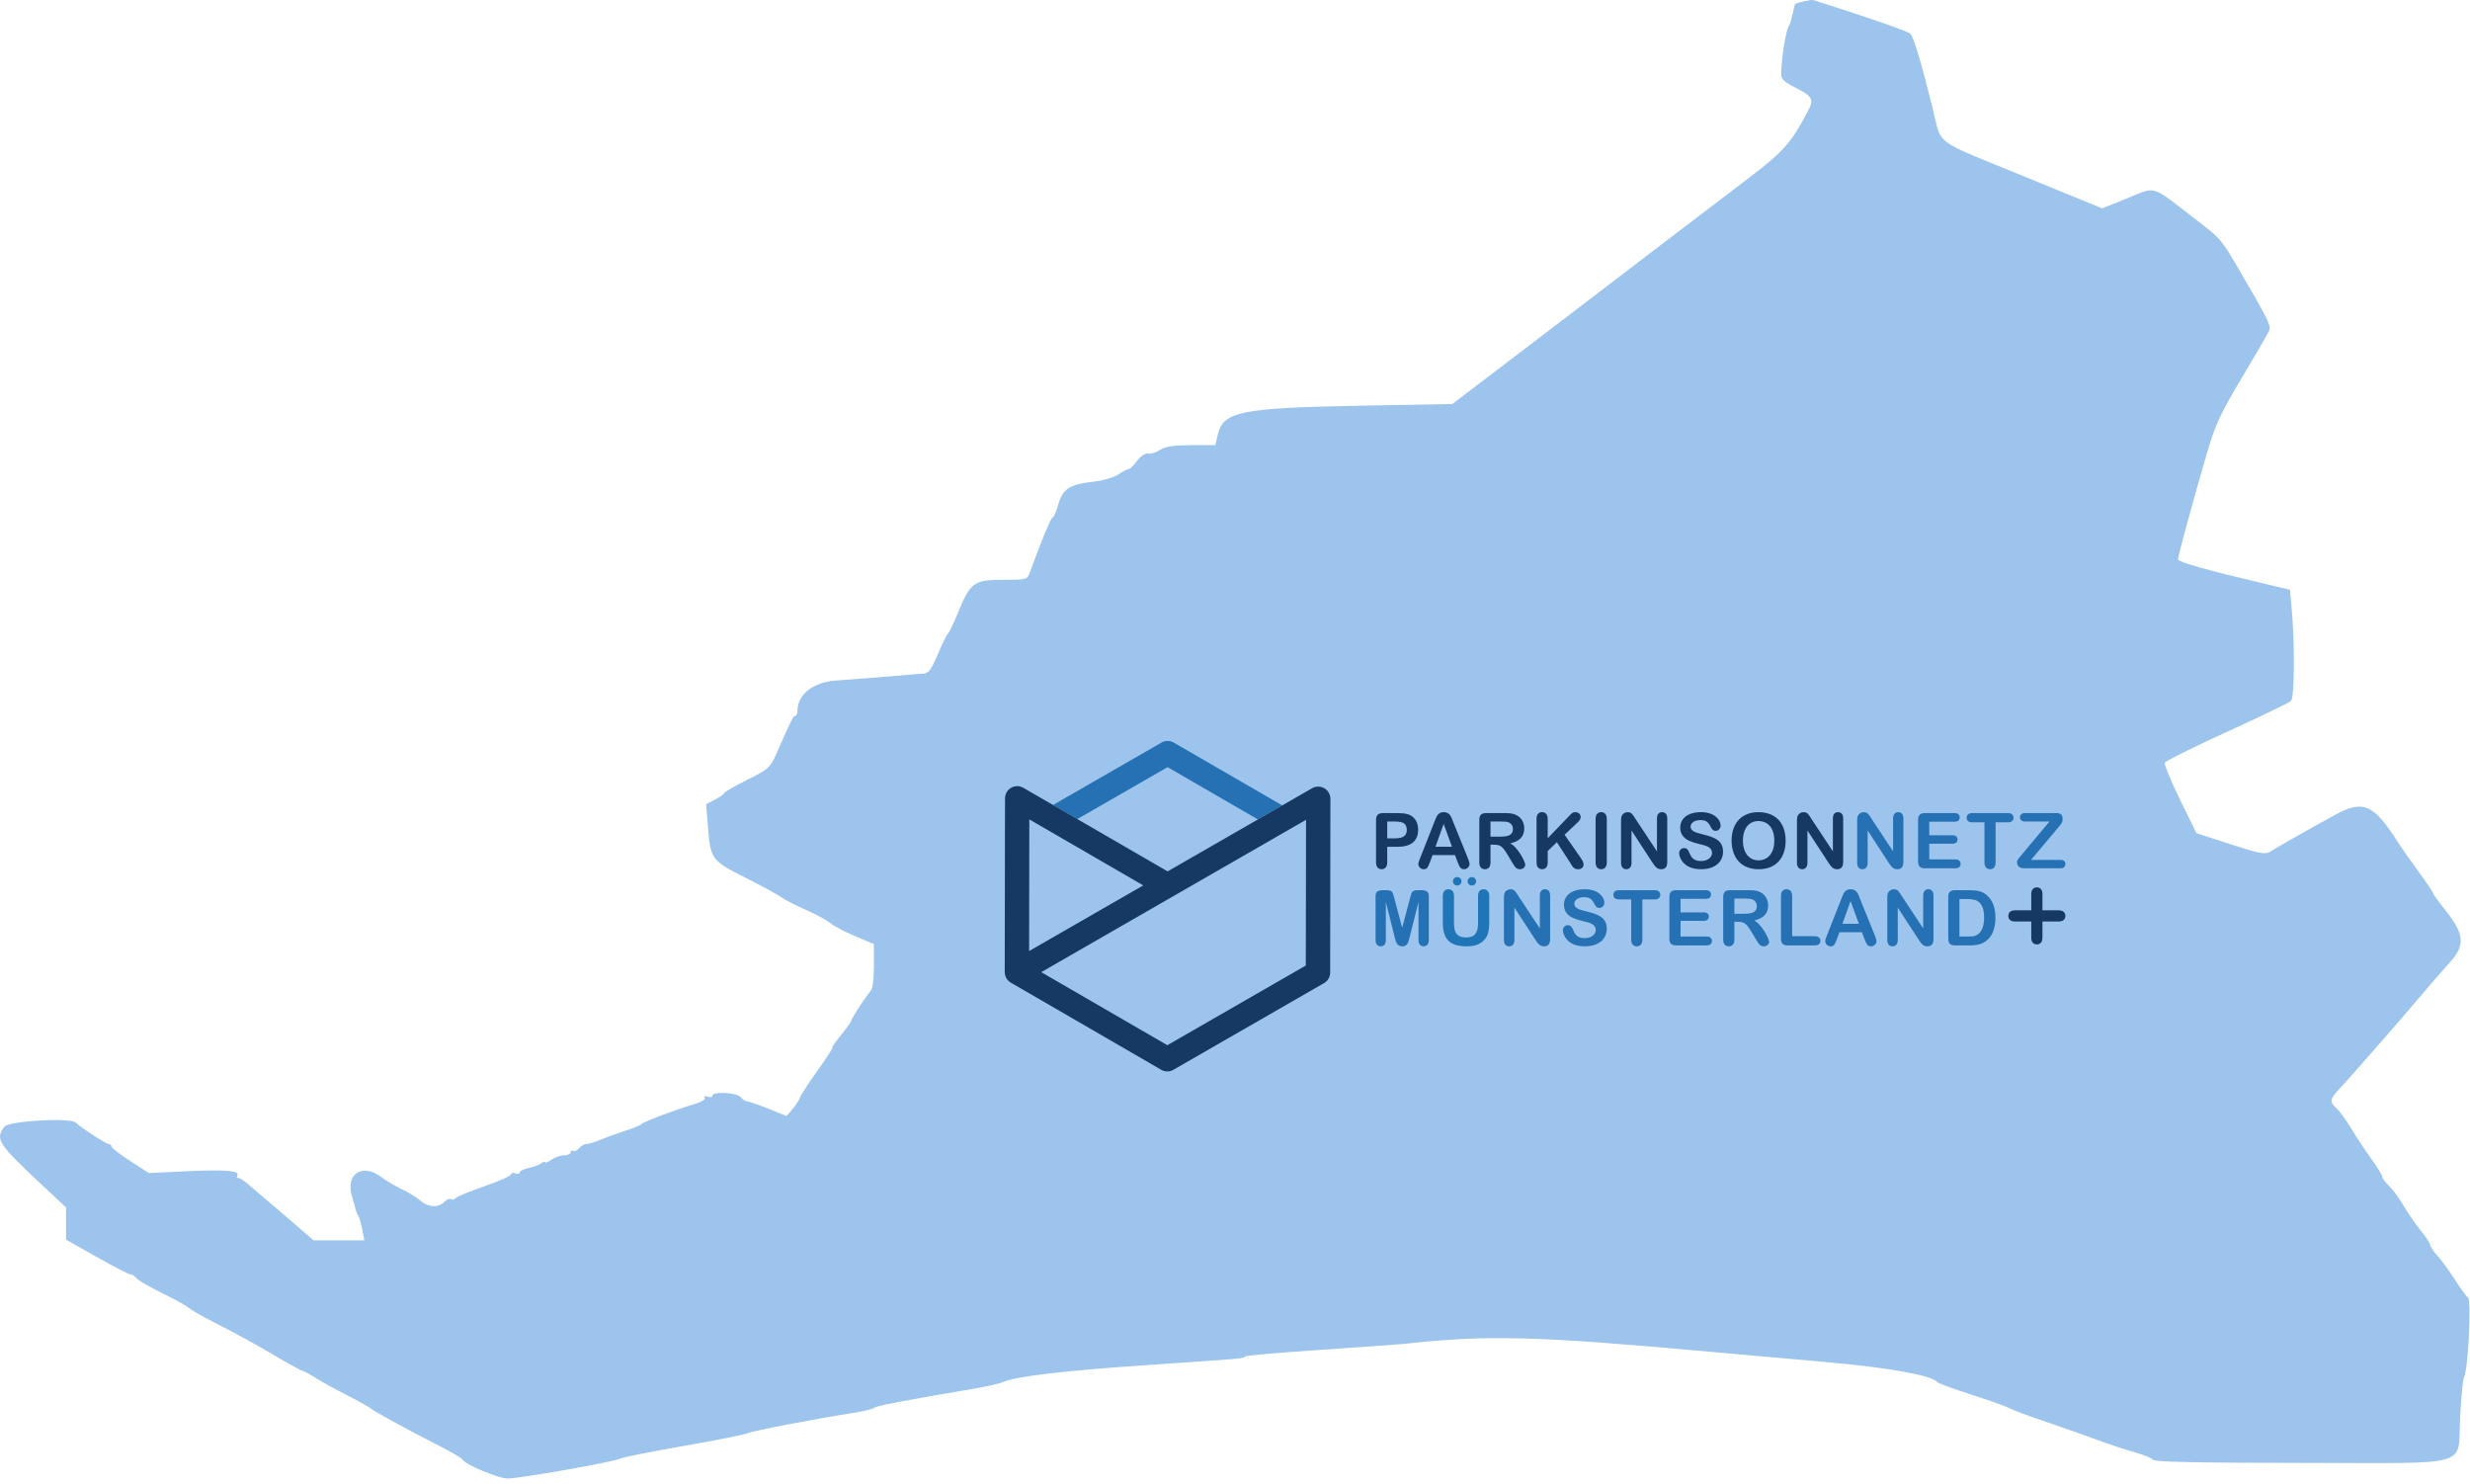 <?xml version="1.0" encoding="UTF-8" standalone="no"?>
<!DOCTYPE svg PUBLIC "-//W3C//DTD SVG 1.1//EN" "http://www.w3.org/Graphics/SVG/1.1/DTD/svg11.dtd">
<svg width="100%" height="100%" viewBox="0 0 323 194" version="1.1" xmlns="http://www.w3.org/2000/svg" xmlns:xlink="http://www.w3.org/1999/xlink" xml:space="preserve" xmlns:serif="http://www.serif.com/" style="fill-rule:evenodd;clip-rule:evenodd;stroke-linejoin:round;stroke-miterlimit:2;">
    <g transform="matrix(1,0,0,1,-7.54,-183.635)">
        <g transform="matrix(1,0,0,1,7.276,7)">
            <path id="path0" d="M234.342,179.806C233.725,180.275 233.179,185.006 233.179,186.35C233.179,186.939 233.637,187.387 234.863,187.999C237.258,189.196 237.507,189.594 236.754,191.028C234.465,195.392 233.557,196.413 228.64,200.148C223.104,204.353 209.81,214.493 205.686,217.656C204.19,218.803 200.09,221.93 196.575,224.603L190.184,229.464L178.039,229.691C162.535,229.981 160.238,230.446 159.524,233.438L159.187,234.847L156.053,234.847C153.773,234.847 152.667,235.013 151.993,235.455C151.483,235.789 150.769,236.012 150.405,235.949C150.017,235.883 149.415,236.282 148.945,236.917C148.506,237.512 147.995,237.998 147.81,237.998C147.625,237.998 147.03,238.309 146.489,238.688C145.937,239.076 144.467,239.493 143.138,239.639C140.128,239.971 139.222,240.576 138.643,242.646C138.388,243.556 138.065,244.3 137.925,244.3C137.709,244.3 136.423,247.394 134.957,251.437C134.593,252.441 134.54,252.456 131.409,252.456C127.618,252.456 127.171,252.784 125.53,256.781C124.958,258.174 124.37,259.397 124.224,259.499C124.078,259.601 123.485,260.811 122.906,262.187C122.096,264.113 121.674,264.697 121.075,264.722C120.647,264.739 119.713,264.809 118.999,264.877C117.284,265.041 112.303,265.436 109.647,265.62C106.598,265.831 104.547,267.43 104.543,269.601C104.542,269.958 104.416,270.252 104.263,270.254C103.992,270.259 103.707,270.829 101.847,275.079C100.998,277.021 100.797,277.205 98.019,278.587C96.407,279.389 95.031,280.18 94.962,280.345C94.892,280.511 94.334,280.905 93.721,281.222L92.606,281.799L92.848,284.829C93.182,289.004 93.316,289.184 97.777,291.428C99.917,292.505 102.023,293.653 102.456,293.979C102.889,294.305 104.328,295.043 105.653,295.618C106.979,296.194 108.397,296.96 108.804,297.321C109.212,297.682 110.67,298.453 112.044,299.035L114.542,300.093L114.546,302.939C114.549,304.716 114.376,305.97 114.086,306.276C113.485,306.911 111.585,309.834 111.585,310.124C111.585,310.247 110.981,311.085 110.243,311.986C109.504,312.887 108.997,313.624 109.114,313.624C109.232,313.624 108.399,314.917 107.264,316.497C106.128,318.077 105.069,319.703 104.909,320.111C104.75,320.519 104.281,321.239 103.868,321.71L103.116,322.568L100.741,321.617C99.435,321.095 98.191,320.667 97.977,320.667C97.763,320.667 97.381,320.417 97.127,320.111C96.613,319.492 93.42,319.322 93.42,319.914C93.42,320.112 93.142,320.167 92.803,320.037C92.429,319.893 92.278,319.949 92.42,320.179C92.553,320.394 91.98,320.751 91.091,321.006C88.811,321.661 84.368,323.342 84.152,323.631C84.05,323.767 83.049,324.177 81.928,324.541C80.806,324.905 79.341,325.434 78.671,325.716C78.002,325.997 77.23,326.228 76.956,326.228C76.682,326.228 76.252,326.476 76,326.78C75.748,327.084 75.394,327.241 75.213,327.129C75.032,327.017 74.884,327.102 74.884,327.318C74.884,327.534 74.504,327.711 74.04,327.711C73.575,327.711 72.825,327.971 72.372,328.288C71.918,328.605 71.548,328.752 71.548,328.613C71.548,328.475 71.339,328.529 71.084,328.735C70.829,328.94 70.079,329.224 69.416,329.366C68.753,329.507 68.211,329.772 68.211,329.953C68.211,330.134 67.961,330.187 67.655,330.069C67.349,329.952 67.099,330.013 67.099,330.206C67.099,330.398 65.512,331.103 63.573,331.771C61.633,332.44 59.953,333.137 59.84,333.321C59.727,333.504 59.477,333.558 59.286,333.439C59.094,333.321 58.677,333.485 58.358,333.804C57.554,334.608 56.257,334.528 55.2,333.61C54.71,333.185 53.642,332.529 52.827,332.152C52.011,331.776 50.769,331.04 50.067,330.516C47.648,328.713 45.448,330.157 46.276,333.003C46.526,333.865 46.773,334.736 46.824,334.94C46.875,335.144 47.021,335.479 47.15,335.684C47.279,335.889 47.501,336.682 47.644,337.445L47.905,338.832L41.265,338.832L39.238,337.071C38.124,336.103 36.388,334.616 35.381,333.767C34.374,332.918 33.149,331.876 32.659,331.45C32.169,331.025 31.617,330.677 31.432,330.677C31.247,330.677 31.188,330.528 31.301,330.345C31.685,329.724 29.69,329.557 24.705,329.795L19.725,330.033L17.277,328.449C15.93,327.579 14.829,326.723 14.829,326.547C14.829,326.372 14.667,326.228 14.469,326.228C14.116,326.228 11.005,324.205 10.149,323.42C9.425,322.754 1.414,323.22 0.851,323.96C-0.402,325.606 -0.035,326.173 5.839,331.664L8.897,334.523L8.897,338.737L12.92,341.009C15.132,342.258 17.114,343.281 17.323,343.281C17.532,343.281 17.897,343.514 18.134,343.8C18.371,344.086 19.851,344.945 21.424,345.711C22.996,346.476 24.555,347.335 24.888,347.62C25.222,347.905 26.64,348.725 28.039,349.443C31.625,351.28 33.505,352.313 36.742,354.221C38.294,355.136 39.674,355.885 39.808,355.885C39.942,355.885 40.699,356.294 41.491,356.794C42.282,357.293 44.156,358.327 45.654,359.09C47.152,359.854 48.545,360.63 48.749,360.815C49.161,361.19 53.573,363.598 57.831,365.772C59.361,366.553 60.67,367.327 60.742,367.491C61.013,368.112 65.428,369.972 66.63,369.972C68.251,369.972 80.402,367.832 81.372,367.376C81.779,367.184 85.533,366.434 89.713,365.709C93.892,364.984 97.646,364.237 98.054,364.049C98.74,363.732 106.331,362.272 111.956,361.376C113.281,361.165 114.449,360.876 114.551,360.735C114.718,360.503 118.703,359.738 127.525,358.244C129.259,357.951 131.01,357.556 131.418,357.368C133.024,356.625 139.344,355.879 150.324,355.137C163.206,354.265 162.86,354.296 163.114,354.004C163.216,353.887 167.637,353.503 172.938,353.151C178.239,352.799 183.16,352.447 183.874,352.369C194.957,351.158 201.02,351.323 224.838,353.487C227.896,353.765 234.319,354.335 239.11,354.754C247.154,355.458 253.011,356.509 253.568,357.348C253.67,357.502 255.672,358.241 258.017,358.992C260.361,359.742 262.612,360.544 263.017,360.774C263.422,361.004 265.591,361.812 267.836,362.571C270.081,363.33 273.086,364.389 274.513,364.924C275.941,365.46 278.109,366.177 279.333,366.518C280.556,366.859 281.676,367.317 281.822,367.536C282.005,367.81 288.054,367.933 301.361,367.933C324.11,367.933 321.59,368.681 321.976,361.82C322.12,359.269 322.338,357.016 322.462,356.812C323.017,355.891 323.487,346.617 322.994,346.301C322.788,346.169 322.015,345.112 321.275,343.952C320.536,342.791 319.513,341.391 319.002,340.839C318.491,340.287 318.072,339.669 318.072,339.465C318.072,339.261 317.516,338.41 316.836,337.573C316.157,336.736 315.143,335.265 314.584,334.302C314.024,333.34 313.165,332.173 312.675,331.707C312.184,331.242 311.78,330.695 311.776,330.491C311.772,330.287 311.105,329.203 310.293,328.082C309.481,326.96 308.31,325.19 307.692,324.148C307.074,323.107 306.237,321.955 305.833,321.589C304.859,320.707 304.9,320.401 306.174,319.039C306.767,318.405 308.123,316.886 309.189,315.663C310.254,314.439 311.729,312.759 312.467,311.928C313.205,311.097 314.977,309.034 316.404,307.345C317.831,305.655 319.704,303.499 320.566,302.554C322.752,300.155 322.59,298.787 319.694,295.211C319.006,294.361 318.443,293.567 318.443,293.447C318.443,293.326 317.561,292.019 316.484,290.543C315.406,289.067 314.226,287.388 313.862,286.811C310.693,281.802 309.304,281.187 305.653,283.176C302.43,284.932 298.112,287.378 297.127,288.006C296.494,288.409 295.733,288.266 291.937,287.033L287.488,285.587L285.34,281.195C284.159,278.779 283.265,276.613 283.354,276.381C283.443,276.148 287.102,274.326 291.484,272.331C295.866,270.336 299.638,268.518 299.865,268.291C300.31,267.845 300.362,260.912 299.954,256.348L299.722,253.753L296.2,252.922C288.784,251.172 285.079,250.122 285.079,249.772C285.079,249.338 287.154,241.73 288.897,235.774C289.95,232.177 290.666,230.642 293.478,225.95C295.311,222.892 296.909,220.124 297.028,219.799C297.247,219.202 296.757,218.219 293.292,212.293C290.646,207.766 290.82,207.968 287.108,205.106C281.489,200.771 282.283,201.005 278.461,202.553L275.168,203.886L264.911,199.687C252.89,194.766 254.224,195.75 253.024,190.918C251.502,184.787 250.521,181.499 250.082,181.048C249.766,180.723 244.212,178.798 237.385,176.645C237.15,176.571 235.308,176.942 234.991,177.183" style="fill:rgb(156,196,236);"/>
        </g>
        <g transform="matrix(0.058,0,0,0.058,208.297,302.158)">
            <g transform="matrix(1,0,0,1,-1196,-373)">
                <clipPath id="_clip1">
                    <rect x="0" y="0" width="2392" height="746"/>
                </clipPath>
                <g clip-path="url(#_clip1)">
                    <g transform="matrix(1,0,0,1,-157.596,-102.206)">
                        <g transform="matrix(4.167,0,0,4.167,0,0)">
                            <path d="M77.093,66.812L125.931,38.714L174.799,66.999L187.977,59.417L129.242,25.416C127.207,24.238 124.698,24.233 122.658,25.406L63.937,59.19L63.956,59.201L77.093,66.812Z" style="fill:rgb(37,113,179);fill-rule:nonzero;"/>
                        </g>
                        <g transform="matrix(4.167,0,0,4.167,0,0)">
                            <path d="M200.726,146.049L125.796,189.159L57.573,149.634L200.846,67.204L200.726,146.049ZM51.115,66.977L112.76,102.692L51.007,138.221L51.115,66.977ZM213.993,55.453C213.981,55.215 213.962,54.98 213.923,54.743C213.888,54.531 213.838,54.327 213.783,54.122C213.729,53.918 213.672,53.718 213.597,53.518C213.513,53.292 213.411,53.078 213.304,52.864C213.248,52.754 213.216,52.637 213.153,52.528C213.116,52.464 213.065,52.414 213.027,52.352C212.902,52.151 212.761,51.965 212.615,51.779C212.489,51.617 212.366,51.455 212.228,51.308C212.083,51.154 211.925,51.019 211.766,50.879C211.603,50.736 211.442,50.592 211.267,50.466C211.1,50.346 210.92,50.247 210.741,50.142C210.555,50.035 210.372,49.925 210.178,49.836C209.988,49.749 209.79,49.684 209.591,49.616C209.385,49.545 209.182,49.472 208.97,49.422C208.779,49.377 208.584,49.352 208.387,49.323C208.147,49.288 207.91,49.258 207.666,49.249C207.595,49.247 207.529,49.228 207.457,49.228L207.447,49.228C207.325,49.228 207.211,49.257 207.091,49.264C206.849,49.277 206.611,49.296 206.37,49.336C206.161,49.371 205.961,49.42 205.759,49.474C205.553,49.528 205.35,49.587 205.147,49.663C204.923,49.747 204.711,49.847 204.5,49.954C204.389,50.01 204.272,50.042 204.163,50.105L187.977,59.417L174.799,66.999L125.938,95.111L77.093,66.812L63.956,59.201L63.937,59.19L47.849,49.869C47.741,49.807 47.626,49.774 47.516,49.719C47.303,49.61 47.088,49.508 46.861,49.422C46.659,49.345 46.455,49.286 46.248,49.231C46.049,49.177 45.851,49.128 45.644,49.093C45.398,49.051 45.154,49.031 44.908,49.017C44.79,49.011 44.678,48.982 44.559,48.982L44.549,48.982C44.48,48.982 44.417,49 44.349,49.002C44.099,49.01 43.855,49.04 43.609,49.076C43.419,49.104 43.231,49.127 43.047,49.17C42.827,49.222 42.615,49.296 42.4,49.37C42.211,49.436 42.02,49.497 41.839,49.579C41.636,49.671 41.446,49.785 41.252,49.897C41.081,49.997 40.908,50.092 40.746,50.207C40.567,50.334 40.402,50.482 40.235,50.628C40.079,50.764 39.923,50.897 39.781,51.047C39.642,51.194 39.518,51.356 39.391,51.518C39.245,51.705 39.103,51.891 38.977,52.093C38.939,52.154 38.889,52.203 38.852,52.265C38.79,52.373 38.758,52.488 38.702,52.598C38.593,52.813 38.49,53.028 38.404,53.256C38.329,53.455 38.272,53.654 38.217,53.857C38.162,54.062 38.111,54.266 38.075,54.479C38.036,54.715 38.016,54.95 38.003,55.187C37.996,55.311 37.965,55.429 37.965,55.555L37.823,149.604C37.822,149.834 37.844,150.062 37.867,150.288C37.873,150.342 37.871,150.396 37.878,150.45C37.926,150.824 38.014,151.188 38.124,151.544C38.153,151.638 38.186,151.731 38.219,151.825C38.351,152.193 38.503,152.553 38.697,152.891C38.698,152.893 38.699,152.895 38.7,152.897C38.72,152.932 38.745,152.961 38.765,152.995C38.894,153.209 39.03,153.419 39.182,153.618C39.295,153.765 39.42,153.896 39.542,154.031C39.612,154.108 39.676,154.191 39.75,154.265C39.899,154.415 40.061,154.549 40.222,154.683C40.282,154.732 40.336,154.787 40.398,154.834C40.577,154.971 40.766,155.092 40.957,155.21C41.008,155.241 41.054,155.28 41.106,155.31L41.138,155.328C41.15,155.335 41.162,155.342 41.174,155.349L122.485,202.457C123.505,203.049 124.645,203.345 125.785,203.345C126.918,203.345 128.05,203.053 129.067,202.468L210.588,155.566C212.626,154.393 213.884,152.222 213.888,149.87L214.03,55.821C214.03,55.695 214,55.577 213.993,55.453Z" style="fill:rgb(22,57,99);fill-rule:nonzero;"/>
                        </g>
                        <g transform="matrix(4.167,0,0,4.167,0,0)">
                            <path d="M248.848,68.117L244.773,68.117L244.773,77.243L248.848,77.243C250.273,77.243 251.465,77.094 252.421,76.794C253.38,76.496 254.11,76.007 254.611,75.328C255.114,74.649 255.365,73.76 255.365,72.66C255.365,71.343 254.979,70.27 254.204,69.441C253.336,68.559 251.549,68.117 248.848,68.117ZM250.313,81.806L244.773,81.806L244.773,90.259C244.773,91.468 244.489,92.384 243.919,93.008C243.347,93.633 242.629,93.946 241.758,93.946C240.848,93.946 240.115,93.637 239.56,93.019C239.003,92.401 238.723,91.495 238.723,90.3L238.723,67.282C238.723,65.952 239.03,65.001 239.641,64.431C240.251,63.86 241.222,63.575 242.554,63.575L250.313,63.575C252.609,63.575 254.373,63.751 255.609,64.104C256.832,64.444 257.889,65.008 258.778,65.795C259.667,66.583 260.342,67.546 260.805,68.687C261.265,69.828 261.496,71.112 261.496,72.538C261.496,75.579 260.558,77.884 258.686,79.453C256.812,81.022 254.021,81.806 250.313,81.806Z" style="fill:rgb(22,57,99);fill-rule:nonzero;"/>
                        </g>
                        <g transform="matrix(4.167,0,0,4.167,0,0)">
                            <path d="M270.886,81.765L279.808,81.765L275.305,69.441L270.886,81.765ZM282.862,90.056L281.437,86.307L269.297,86.307L267.872,90.137C267.314,91.631 266.84,92.639 266.446,93.162C266.051,93.684 265.406,93.946 264.511,93.946C263.751,93.946 263.078,93.667 262.494,93.111C261.909,92.553 261.617,91.922 261.617,91.216C261.617,90.809 261.686,90.387 261.821,89.953C261.957,89.519 262.181,88.915 262.494,88.14L270.132,68.749C270.349,68.193 270.61,67.523 270.917,66.743C271.222,65.962 271.548,65.313 271.894,64.797C272.241,64.281 272.696,63.864 273.26,63.545C273.823,63.225 274.518,63.065 275.347,63.065C276.188,63.065 276.892,63.225 277.456,63.545C278.019,63.864 278.474,64.274 278.821,64.776C279.165,65.279 279.458,65.819 279.695,66.396C279.933,66.973 280.236,67.744 280.602,68.708L288.405,87.977C289.014,89.444 289.321,90.511 289.321,91.176C289.321,91.868 289.031,92.503 288.455,93.079C287.877,93.657 287.181,93.946 286.367,93.946C285.891,93.946 285.484,93.86 285.144,93.691C284.806,93.521 284.52,93.29 284.29,92.998C284.059,92.707 283.81,92.258 283.545,91.654C283.282,91.05 283.054,90.517 282.862,90.056Z" style="fill:rgb(22,57,99);fill-rule:nonzero;"/>
                        </g>
                        <g transform="matrix(4.167,0,0,4.167,0,0)">
                            <path d="M306.228,68.117L300.646,68.117L300.646,76.326L306.066,76.326C307.519,76.326 308.74,76.2 309.731,75.949C310.723,75.698 311.481,75.27 312.003,74.666C312.527,74.062 312.788,73.23 312.788,72.17C312.788,71.343 312.577,70.612 312.155,69.981C311.735,69.35 311.151,68.878 310.404,68.565C309.698,68.267 308.306,68.117 306.228,68.117ZM302.765,80.665L300.646,80.665L300.646,90.259C300.646,91.522 300.369,92.452 299.811,93.049C299.256,93.647 298.53,93.946 297.632,93.946C296.667,93.946 295.922,93.633 295.392,93.008C294.862,92.384 294.597,91.468 294.597,90.259L294.597,67.282C294.597,65.979 294.889,65.035 295.473,64.451C296.058,63.867 297.001,63.575 298.304,63.575L308.143,63.575C309.502,63.575 310.662,63.633 311.627,63.748C312.591,63.864 313.46,64.098 314.232,64.451C315.172,64.845 315.998,65.408 316.716,66.141C317.439,66.874 317.986,67.727 318.357,68.698C318.733,69.668 318.917,70.698 318.917,71.784C318.917,74.011 318.29,75.79 317.034,77.12C315.777,78.452 313.873,79.395 311.32,79.952C312.393,80.522 313.418,81.364 314.395,82.478C315.372,83.591 316.245,84.776 317.013,86.032C317.781,87.288 318.378,88.422 318.804,89.433C319.234,90.446 319.447,91.142 319.447,91.522C319.447,91.916 319.322,92.306 319.071,92.693C318.821,93.079 318.478,93.385 318.044,93.61C317.606,93.834 317.105,93.946 316.537,93.946C315.856,93.946 315.284,93.786 314.825,93.467C314.362,93.148 313.965,92.743 313.631,92.255C313.299,91.766 312.848,91.046 312.278,90.096L309.855,86.063C308.984,84.583 308.207,83.456 307.523,82.681C306.836,81.908 306.141,81.378 305.433,81.093C304.727,80.808 303.838,80.665 302.765,80.665Z" style="fill:rgb(22,57,99);fill-rule:nonzero;"/>
                        </g>
                        <g transform="matrix(4.167,0,0,4.167,0,0)">
                            <path d="M331.609,66.732L331.609,77.202L343.483,64.817C344.055,64.22 344.539,63.778 344.94,63.493C345.341,63.208 345.873,63.065 346.539,63.065C347.408,63.065 348.111,63.32 348.648,63.829C349.184,64.339 349.451,64.96 349.451,65.694C349.451,66.576 348.996,67.452 348.088,68.321L340.734,75.287L349.207,87.427C349.804,88.27 350.253,89.006 350.552,89.637C350.85,90.268 351,90.883 351,91.481C351,92.146 350.739,92.723 350.215,93.212C349.694,93.701 348.984,93.946 348.088,93.946C347.245,93.946 346.56,93.765 346.03,93.406C345.5,93.046 345.053,92.568 344.686,91.97C344.318,91.373 343.992,90.829 343.709,90.341L336.559,79.341L331.609,84.087L331.609,90.259C331.609,91.509 331.323,92.435 330.753,93.039C330.183,93.643 329.448,93.946 328.553,93.946C328.037,93.946 327.54,93.81 327.066,93.539C326.591,93.266 326.223,92.9 325.966,92.439C325.776,92.059 325.662,91.617 325.62,91.114C325.578,90.612 325.559,89.885 325.559,88.935L325.559,66.732C325.559,65.51 325.826,64.594 326.363,63.982C326.9,63.371 327.63,63.065 328.553,63.065C329.463,63.065 330.2,63.368 330.764,63.972C331.327,64.577 331.609,65.496 331.609,66.732Z" style="fill:rgb(22,57,99);fill-rule:nonzero;"/>
                        </g>
                        <g transform="matrix(4.167,0,0,4.167,0,0)">
                            <path d="M357.518,90.259L357.518,66.732C357.518,65.51 357.798,64.594 358.353,63.982C358.91,63.371 359.63,63.065 360.513,63.065C361.422,63.065 362.158,63.368 362.722,63.972C363.286,64.577 363.568,65.496 363.568,66.732L363.568,90.259C363.568,91.495 363.286,92.418 362.722,93.029C362.158,93.64 361.422,93.946 360.513,93.946C359.643,93.946 358.927,93.637 358.363,93.019C357.8,92.401 357.518,91.481 357.518,90.259Z" style="fill:rgb(22,57,99);fill-rule:nonzero;"/>
                        </g>
                        <g transform="matrix(4.167,0,0,4.167,0,0)">
                            <path d="M379.089,66.692L390.721,84.291L390.721,66.529C390.721,65.374 390.967,64.509 391.464,63.932C391.958,63.355 392.629,63.065 393.47,63.065C394.338,63.065 395.025,63.355 395.528,63.932C396.029,64.509 396.282,65.374 396.282,66.529L396.282,90.014C396.282,92.636 395.194,93.946 393.021,93.946C392.478,93.946 391.99,93.867 391.556,93.711C391.121,93.555 390.714,93.308 390.332,92.968C389.952,92.628 389.599,92.232 389.274,91.777C388.948,91.322 388.622,90.856 388.297,90.381L376.951,72.986L376.951,90.482C376.951,91.623 376.686,92.487 376.156,93.07C375.627,93.653 374.947,93.946 374.12,93.946C373.264,93.946 372.577,93.65 372.062,93.06C371.546,92.469 371.287,91.61 371.287,90.482L371.287,67.445C371.287,66.467 371.396,65.7 371.613,65.144C371.872,64.532 372.3,64.033 372.897,63.646C373.494,63.26 374.139,63.065 374.832,63.065C375.375,63.065 375.84,63.154 376.227,63.331C376.615,63.507 376.953,63.745 377.245,64.043C377.538,64.342 377.836,64.729 378.143,65.204C378.448,65.68 378.763,66.176 379.089,66.692Z" style="fill:rgb(22,57,99);fill-rule:nonzero;"/>
                        </g>
                        <g transform="matrix(4.167,0,0,4.167,0,0)">
                            <path d="M426.47,84.473C426.47,86.28 426.005,87.903 425.076,89.342C424.145,90.782 422.783,91.908 420.99,92.723C419.199,93.539 417.072,93.946 414.615,93.946C411.669,93.946 409.237,93.389 407.323,92.276C405.964,91.474 404.862,90.405 404.012,89.067C403.164,87.73 402.741,86.429 402.741,85.166C402.741,84.433 402.995,83.805 403.503,83.282C404.012,82.76 404.661,82.498 405.448,82.498C406.087,82.498 406.628,82.702 407.068,83.109C407.509,83.516 407.887,84.121 408.2,84.922C408.58,85.873 408.989,86.667 409.431,87.305C409.872,87.944 410.494,88.47 411.296,88.883C412.095,89.298 413.149,89.505 414.452,89.505C416.245,89.505 417.7,89.088 418.821,88.252C419.942,87.417 420.502,86.375 420.502,85.126C420.502,84.134 420.199,83.33 419.596,82.712C418.99,82.094 418.21,81.622 417.253,81.296C416.295,80.97 415.016,80.624 413.412,80.258C411.268,79.756 409.471,79.168 408.026,78.496C406.58,77.823 405.432,76.907 404.584,75.745C403.734,74.585 403.311,73.142 403.311,71.417C403.311,69.774 403.757,68.315 404.655,67.038C405.551,65.762 406.847,64.78 408.544,64.095C410.243,63.409 412.239,63.065 414.533,63.065C416.366,63.065 417.953,63.293 419.291,63.748C420.627,64.203 421.738,64.808 422.621,65.561C423.504,66.315 424.149,67.106 424.556,67.934C424.963,68.762 425.167,69.57 425.167,70.358C425.167,71.078 424.913,71.726 424.403,72.303C423.894,72.88 423.259,73.169 422.497,73.169C421.806,73.169 421.278,72.996 420.919,72.649C420.56,72.303 420.17,71.736 419.748,70.948C419.205,69.822 418.554,68.942 417.792,68.31C417.032,67.679 415.811,67.364 414.126,67.364C412.565,67.364 411.306,67.707 410.348,68.392C409.39,69.078 408.912,69.903 408.912,70.867C408.912,71.465 409.074,71.98 409.4,72.416C409.726,72.85 410.175,73.224 410.744,73.536C411.314,73.848 411.893,74.092 412.477,74.268C413.06,74.446 414.024,74.704 415.368,75.043C417.053,75.436 418.577,75.872 419.942,76.347C421.307,76.821 422.468,77.399 423.424,78.078C424.382,78.757 425.13,79.616 425.666,80.654C426.203,81.694 426.47,82.966 426.47,84.473Z" style="fill:rgb(22,57,99);fill-rule:nonzero;"/>
                        </g>
                        <g transform="matrix(4.167,0,0,4.167,0,0)">
                            <path d="M454.214,78.424C454.214,76.238 453.861,74.344 453.155,72.741C452.45,71.139 451.441,69.927 450.13,69.105C448.819,68.283 447.316,67.873 445.619,67.873C444.411,67.873 443.294,68.101 442.269,68.555C441.242,69.01 440.361,69.673 439.62,70.541C438.881,71.41 438.296,72.52 437.868,73.872C437.44,75.223 437.227,76.74 437.227,78.424C437.227,80.122 437.44,81.656 437.868,83.028C438.296,84.399 438.899,85.537 439.68,86.44C440.461,87.343 441.359,88.018 442.369,88.466C443.381,88.915 444.492,89.138 445.701,89.138C447.248,89.138 448.671,88.752 449.968,87.977C451.264,87.203 452.297,86.009 453.064,84.392C453.832,82.776 454.214,80.787 454.214,78.424ZM445.619,63.065C448.715,63.065 451.373,63.694 453.594,64.949C455.813,66.206 457.493,67.992 458.635,70.307C459.775,72.622 460.345,75.341 460.345,78.464C460.345,80.773 460.034,82.871 459.41,84.759C458.783,86.647 457.846,88.283 456.598,89.668C455.349,91.053 453.815,92.113 451.995,92.846C450.174,93.579 448.091,93.946 445.74,93.946C443.404,93.946 441.315,93.569 439.467,92.815C437.62,92.062 436.079,90.999 434.843,89.628C433.607,88.256 432.674,86.606 432.042,84.678C431.411,82.749 431.096,80.665 431.096,78.424C431.096,76.129 431.424,74.024 432.083,72.11C432.741,70.194 433.695,68.565 434.946,67.221C436.194,65.876 437.716,64.848 439.509,64.135C441.3,63.422 443.338,63.065 445.619,63.065Z" style="fill:rgb(22,57,99);fill-rule:nonzero;"/>
                        </g>
                        <g transform="matrix(4.167,0,0,4.167,0,0)">
                            <path d="M474.277,66.692L485.909,84.291L485.909,66.529C485.909,65.374 486.156,64.509 486.652,63.932C487.147,63.355 487.817,63.065 488.659,63.065C489.527,63.065 490.214,63.355 490.717,63.932C491.218,64.509 491.471,65.374 491.471,66.529L491.471,90.014C491.471,92.636 490.383,93.946 488.21,93.946C487.667,93.946 487.178,93.867 486.744,93.711C486.31,93.555 485.903,93.308 485.521,92.968C485.141,92.628 484.788,92.232 484.463,91.777C484.137,91.322 483.811,90.856 483.486,90.381L472.14,72.986L472.14,90.482C472.14,91.623 471.875,92.487 471.344,93.07C470.816,93.653 470.136,93.946 469.309,93.946C468.453,93.946 467.766,93.65 467.251,93.06C466.735,92.469 466.476,91.61 466.476,90.482L466.476,67.445C466.476,66.467 466.585,65.7 466.802,65.144C467.061,64.532 467.489,64.033 468.086,63.646C468.683,63.26 469.328,63.065 470.021,63.065C470.564,63.065 471.029,63.154 471.415,63.331C471.804,63.507 472.142,63.745 472.434,64.043C472.726,64.342 473.025,64.729 473.332,65.204C473.636,65.68 473.952,66.176 474.277,66.692Z" style="fill:rgb(22,57,99);fill-rule:nonzero;"/>
                        </g>
                        <g transform="matrix(4.167,0,0,4.167,0,0)">
                            <path d="M506.85,66.692L518.482,84.291L518.482,66.529C518.482,65.374 518.728,64.509 519.224,63.932C519.719,63.355 520.39,63.065 521.231,63.065C522.099,63.065 522.786,63.355 523.289,63.932C523.789,64.509 524.043,65.374 524.043,66.529L524.043,90.014C524.043,92.636 522.955,93.946 520.781,93.946C520.239,93.946 519.75,93.867 519.317,93.711C518.882,93.555 518.474,93.308 518.093,92.968C517.713,92.628 517.36,92.232 517.034,91.777C516.709,91.322 516.383,90.856 516.057,90.381L504.712,72.986L504.712,90.482C504.712,91.623 504.447,92.487 503.917,93.07C503.388,93.653 502.708,93.946 501.881,93.946C501.025,93.946 500.339,93.65 499.823,93.06C499.307,92.469 499.048,91.61 499.048,90.482L499.048,67.445C499.048,66.467 499.157,65.7 499.374,65.144C499.633,64.532 500.061,64.033 500.658,63.646C501.255,63.26 501.9,63.065 502.593,63.065C503.136,63.065 503.601,63.154 503.988,63.331C504.376,63.507 504.714,63.745 505.006,64.043C505.299,64.342 505.597,64.729 505.904,65.204C506.209,65.68 506.524,66.176 506.85,66.692Z" style="fill:rgb(37,113,179);fill-rule:nonzero;"/>
                        </g>
                        <g transform="matrix(4.167,0,0,4.167,0,0)">
                            <path d="M551.674,68.239L538.046,68.239L538.046,75.572L550.594,75.572C551.517,75.572 552.206,75.78 552.661,76.194C553.116,76.609 553.344,77.154 553.344,77.834C553.344,78.512 553.12,79.066 552.672,79.494C552.223,79.921 551.532,80.135 550.594,80.135L538.046,80.135L538.046,88.629L552.141,88.629C553.093,88.629 553.809,88.85 554.292,89.292C554.774,89.733 555.014,90.32 555.014,91.053C555.014,91.759 554.774,92.333 554.292,92.775C553.809,93.216 553.093,93.436 552.141,93.436L535.704,93.436C534.387,93.436 533.439,93.144 532.863,92.561C532.284,91.977 531.996,91.033 531.996,89.729L531.996,67.282C531.996,66.413 532.126,65.703 532.385,65.153C532.641,64.604 533.046,64.203 533.595,63.952C534.147,63.7 534.848,63.575 535.704,63.575L551.674,63.575C552.638,63.575 553.354,63.789 553.822,64.217C554.292,64.645 554.525,65.204 554.525,65.897C554.525,66.603 554.292,67.17 553.822,67.598C553.354,68.026 552.638,68.239 551.674,68.239Z" style="fill:rgb(37,113,179);fill-rule:nonzero;"/>
                        </g>
                        <g transform="matrix(4.167,0,0,4.167,0,0)">
                            <path d="M580.549,68.565L573.95,68.565L573.95,90.259C573.95,91.509 573.672,92.435 573.115,93.039C572.558,93.643 571.838,93.946 570.957,93.946C570.059,93.946 569.328,93.64 568.767,93.029C568.203,92.418 567.921,91.495 567.921,90.259L567.921,68.565L561.32,68.565C560.289,68.565 559.521,68.338 559.02,67.883C558.517,67.428 558.266,66.827 558.266,66.08C558.266,65.306 558.527,64.695 559.049,64.247C559.573,63.799 560.329,63.575 561.32,63.575L580.549,63.575C581.595,63.575 582.373,63.805 582.883,64.268C583.392,64.729 583.645,65.334 583.645,66.08C583.645,66.827 583.388,67.428 582.872,67.883C582.355,68.338 581.582,68.565 580.549,68.565Z" style="fill:rgb(37,113,179);fill-rule:nonzero;"/>
                        </g>
                        <g transform="matrix(4.167,0,0,4.167,0,0)">
                            <path d="M587.772,86.47L603.109,68.117L589.93,68.117C589.008,68.117 588.31,67.914 587.843,67.506C587.373,67.099 587.139,66.562 587.139,65.897C587.139,65.204 587.373,64.645 587.843,64.217C588.31,63.789 589.008,63.575 589.93,63.575L606.919,63.575C609.119,63.575 610.217,64.6 610.217,66.651C610.217,67.628 610.036,68.41 609.668,68.993C609.301,69.578 608.562,70.521 607.447,71.825L593.108,88.894L608.915,88.894C609.852,88.894 610.551,89.088 611.013,89.474C611.474,89.861 611.706,90.401 611.706,91.094C611.706,91.814 611.474,92.384 611.013,92.805C610.551,93.226 609.852,93.436 608.915,93.436L589.523,93.436C588.206,93.436 587.215,93.141 586.549,92.55C585.883,91.959 585.551,91.168 585.551,90.178C585.551,89.838 585.605,89.525 585.714,89.24C585.822,88.955 585.968,88.687 586.152,88.436C586.336,88.184 586.59,87.866 586.916,87.478C587.242,87.091 587.528,86.755 587.772,86.47Z" style="fill:rgb(37,113,179);fill-rule:nonzero;"/>
                        </g>
                        <g transform="matrix(4.167,0,0,4.167,0,0)">
                            <path d="M248.806,130.65L244.019,111.625L244.019,132.239C244.019,133.379 243.764,134.235 243.255,134.805C242.748,135.376 242.071,135.661 241.23,135.661C240.414,135.661 239.75,135.379 239.232,134.816C238.717,134.252 238.46,133.393 238.46,132.239L238.46,108.61C238.46,107.307 238.798,106.428 239.476,105.973C240.157,105.518 241.073,105.29 242.228,105.29L244.1,105.29C245.228,105.29 246.046,105.392 246.555,105.596C247.065,105.8 247.443,106.166 247.687,106.696C247.931,107.225 248.209,108.087 248.522,109.283L252.86,125.639L257.2,109.283C257.51,108.087 257.789,107.225 258.035,106.696C258.278,106.166 258.655,105.8 259.164,105.596C259.674,105.392 260.492,105.29 261.618,105.29L263.494,105.29C264.646,105.29 265.563,105.518 266.243,105.973C266.922,106.428 267.262,107.307 267.262,108.61L267.262,132.239C267.262,133.379 267.007,134.235 266.498,134.805C265.989,135.376 265.306,135.661 264.45,135.661C263.648,135.661 262.991,135.376 262.475,134.805C261.957,134.235 261.7,133.379 261.7,132.239L261.7,111.625L256.914,130.65C256.601,131.886 256.346,132.793 256.15,133.369C255.954,133.947 255.59,134.473 255.06,134.948C254.53,135.423 253.797,135.661 252.86,135.661C252.154,135.661 251.557,135.509 251.067,135.203C250.578,134.897 250.198,134.507 249.927,134.032C249.655,133.556 249.44,133.03 249.286,132.452C249.129,131.875 248.969,131.275 248.806,130.65Z" style="fill:rgb(37,113,179);fill-rule:nonzero;"/>
                        </g>
                        <g transform="matrix(4.167,0,0,4.167,0,0)">
                            <path d="M290.576,98.181C290.956,98.181 291.329,98.284 291.695,98.487C292.062,98.691 292.348,98.976 292.551,99.343C292.755,99.71 292.858,100.089 292.858,100.482C292.858,101.189 292.632,101.745 292.185,102.154C291.737,102.561 291.2,102.764 290.576,102.764C289.977,102.764 289.444,102.561 288.977,102.154C288.507,101.745 288.273,101.189 288.273,100.482C288.273,99.872 288.505,99.336 288.966,98.874C289.428,98.413 289.964,98.181 290.576,98.181ZM282.631,102.764C282.048,102.764 281.522,102.561 281.052,102.154C280.585,101.745 280.349,101.189 280.349,100.482C280.349,99.804 280.574,99.251 281.021,98.823C281.47,98.395 282.006,98.181 282.631,98.181C283.242,98.181 283.779,98.376 284.24,98.762C284.701,99.149 284.933,99.723 284.933,100.482C284.933,101.189 284.701,101.745 284.24,102.154C283.779,102.561 283.242,102.764 282.631,102.764ZM274.85,122.808L274.85,108.448C274.85,107.225 275.126,106.309 275.675,105.697C276.226,105.087 276.948,104.781 277.844,104.781C278.781,104.781 279.524,105.087 280.075,105.697C280.624,106.309 280.9,107.225 280.9,108.448L280.9,123.134C280.9,124.804 281.086,126.199 281.459,127.319C281.833,128.441 282.495,129.31 283.447,129.928C284.397,130.546 285.726,130.853 287.438,130.853C289.801,130.853 291.471,130.226 292.448,128.969C293.427,127.714 293.916,125.809 293.916,123.256L293.916,108.448C293.916,107.212 294.187,106.292 294.73,105.688C295.273,105.083 295.999,104.781 296.91,104.781C297.82,104.781 298.557,105.083 299.12,105.688C299.684,106.292 299.966,107.212 299.966,108.448L299.966,122.808C299.966,125.144 299.738,127.093 299.283,128.654C298.828,130.217 297.97,131.587 296.707,132.769C295.619,133.774 294.356,134.507 292.918,134.968C291.478,135.43 289.795,135.661 287.866,135.661C285.572,135.661 283.595,135.413 281.94,134.918C280.282,134.422 278.931,133.655 277.886,132.615C276.84,131.577 276.071,130.247 275.583,128.624C275.094,127.001 274.85,125.063 274.85,122.808Z" style="fill:rgb(31,117,181);fill-rule:nonzero;"/>
                        </g>
                        <g transform="matrix(4.167,0,0,4.167,0,0)">
                            <path d="M315.721,108.407L327.353,126.006L327.353,108.244C327.353,107.09 327.599,106.224 328.096,105.647C328.59,105.07 329.261,104.781 330.102,104.781C330.97,104.781 331.657,105.07 332.16,105.647C332.661,106.224 332.914,107.09 332.914,108.244L332.914,131.729C332.914,134.351 331.826,135.661 329.653,135.661C329.11,135.661 328.622,135.583 328.188,135.426C327.753,135.271 327.346,135.023 326.964,134.683C326.584,134.344 326.231,133.947 325.906,133.492C325.58,133.037 325.254,132.571 324.929,132.097L313.583,114.701L313.583,132.198C313.583,133.339 313.318,134.202 312.79,134.785C312.259,135.369 311.579,135.661 310.752,135.661C309.896,135.661 309.209,135.366 308.694,134.775C308.178,134.184 307.919,133.325 307.919,132.198L307.919,109.161C307.919,108.182 308.028,107.415 308.247,106.859C308.504,106.247 308.932,105.748 309.529,105.361C310.126,104.975 310.773,104.781 311.464,104.781C312.007,104.781 312.472,104.87 312.861,105.046C313.247,105.222 313.585,105.46 313.877,105.759C314.17,106.057 314.47,106.445 314.775,106.919C315.08,107.395 315.395,107.891 315.721,108.407Z" style="fill:rgb(37,113,179);fill-rule:nonzero;"/>
                        </g>
                        <g transform="matrix(4.167,0,0,4.167,0,0)">
                            <path d="M363.559,126.189C363.559,127.996 363.094,129.62 362.165,131.057C361.234,132.497 359.873,133.624 358.079,134.439C356.288,135.254 354.161,135.661 351.704,135.661C348.758,135.661 346.326,135.105 344.412,133.991C343.053,133.189 341.951,132.121 341.101,130.782C340.254,129.445 339.83,128.145 339.83,126.882C339.83,126.148 340.085,125.521 340.592,124.998C341.101,124.475 341.75,124.213 342.537,124.213C343.176,124.213 343.717,124.417 344.157,124.825C344.598,125.232 344.976,125.836 345.289,126.638C345.669,127.588 346.078,128.383 346.521,129.021C346.961,129.659 347.583,130.185 348.385,130.599C349.184,131.013 350.238,131.221 351.541,131.221C353.334,131.221 354.789,130.803 355.91,129.967C357.031,129.133 357.591,128.091 357.591,126.841C357.591,125.85 357.288,125.046 356.685,124.427C356.079,123.809 355.299,123.337 354.343,123.011C353.384,122.686 352.105,122.339 350.501,121.973C348.358,121.471 346.56,120.883 345.116,120.211C343.669,119.539 342.521,118.622 341.673,117.461C340.824,116.3 340.4,114.857 340.4,113.132C340.4,111.489 340.846,110.03 341.744,108.753C342.64,107.477 343.936,106.496 345.633,105.81C347.333,105.124 349.328,104.781 351.623,104.781C353.455,104.781 355.042,105.008 356.38,105.463C357.716,105.919 358.827,106.523 359.71,107.276C360.593,108.03 361.238,108.821 361.645,109.649C362.052,110.478 362.257,111.286 362.257,112.074C362.257,112.793 362.002,113.441 361.493,114.018C360.983,114.595 360.349,114.885 359.587,114.885C358.896,114.885 358.367,114.711 358.008,114.365C357.649,114.018 357.259,113.451 356.837,112.663C356.294,111.537 355.643,110.657 354.881,110.026C354.121,109.394 352.9,109.079 351.215,109.079C349.654,109.079 348.395,109.422 347.437,110.107C346.479,110.793 346.001,111.619 346.001,112.582C346.001,113.18 346.164,113.696 346.489,114.131C346.815,114.565 347.264,114.939 347.834,115.251C348.404,115.563 348.982,115.807 349.566,115.984C350.149,116.161 351.113,116.419 352.458,116.758C354.142,117.152 355.666,117.587 357.031,118.062C358.397,118.537 359.557,119.114 360.513,119.794C361.472,120.472 362.219,121.331 362.755,122.37C363.292,123.409 363.559,124.682 363.559,126.189Z" style="fill:rgb(37,113,179);fill-rule:nonzero;"/>
                        </g>
                        <g transform="matrix(4.167,0,0,4.167,0,0)">
                            <path d="M389.42,110.28L382.821,110.28L382.821,131.974C382.821,133.224 382.544,134.151 381.986,134.754C381.429,135.358 380.709,135.661 379.828,135.661C378.93,135.661 378.199,135.355 377.638,134.745C377.074,134.133 376.792,133.21 376.792,131.974L376.792,110.28L370.191,110.28C369.16,110.28 368.392,110.053 367.891,109.598C367.388,109.144 367.137,108.543 367.137,107.795C367.137,107.022 367.398,106.41 367.92,105.962C368.444,105.515 369.2,105.29 370.191,105.29L389.42,105.29C390.466,105.29 391.244,105.521 391.754,105.983C392.263,106.445 392.516,107.049 392.516,107.795C392.516,108.543 392.259,109.144 391.743,109.598C391.226,110.053 390.453,110.28 389.42,110.28Z" style="fill:rgb(37,113,179);fill-rule:nonzero;"/>
                        </g>
                        <g transform="matrix(4.167,0,0,4.167,0,0)">
                            <path d="M417.114,109.955L403.486,109.955L403.486,117.287L416.034,117.287C416.957,117.287 417.646,117.495 418.101,117.909C418.556,118.324 418.784,118.87 418.784,119.549C418.784,120.228 418.56,120.781 418.111,121.209C417.663,121.637 416.972,121.851 416.034,121.851L403.486,121.851L403.486,130.344L417.581,130.344C418.533,130.344 419.249,130.566 419.731,131.008C420.214,131.448 420.454,132.035 420.454,132.769C420.454,133.474 420.214,134.048 419.731,134.49C419.249,134.931 418.533,135.152 417.581,135.152L401.144,135.152C399.826,135.152 398.879,134.859 398.303,134.276C397.724,133.693 397.436,132.748 397.436,131.444L397.436,108.998C397.436,108.128 397.566,107.418 397.824,106.868C398.081,106.319 398.486,105.919 399.035,105.667C399.586,105.415 400.288,105.29 401.144,105.29L417.114,105.29C418.078,105.29 418.794,105.504 419.262,105.932C419.731,106.36 419.965,106.919 419.965,107.613C419.965,108.318 419.731,108.885 419.262,109.313C418.794,109.741 418.078,109.955 417.114,109.955Z" style="fill:rgb(37,113,179);fill-rule:nonzero;"/>
                        </g>
                        <g transform="matrix(4.167,0,0,4.167,0,0)">
                            <path d="M438.188,109.833L432.607,109.833L432.607,118.041L438.025,118.041C439.478,118.041 440.701,117.916 441.693,117.664C442.682,117.414 443.44,116.986 443.962,116.381C444.486,115.777 444.747,114.945 444.747,113.886C444.747,113.058 444.536,112.327 444.116,111.696C443.695,111.065 443.11,110.594 442.365,110.28C441.657,109.982 440.265,109.833 438.188,109.833ZM434.724,122.38L432.607,122.38L432.607,131.974C432.607,133.237 432.328,134.167 431.772,134.764C431.215,135.363 430.489,135.661 429.593,135.661C428.629,135.661 427.881,135.348 427.351,134.724C426.823,134.1 426.558,133.183 426.558,131.974L426.558,108.998C426.558,107.694 426.848,106.75 427.432,106.166C428.017,105.582 428.961,105.29 430.265,105.29L440.102,105.29C441.461,105.29 442.622,105.349 443.586,105.463C444.55,105.579 445.419,105.813 446.193,106.166C447.131,106.56 447.957,107.123 448.678,107.857C449.398,108.59 449.945,109.442 450.318,110.413C450.692,111.384 450.878,112.413 450.878,113.499C450.878,115.726 450.249,117.506 448.995,118.835C447.738,120.167 445.832,121.111 443.281,121.667C444.352,122.237 445.379,123.079 446.356,124.193C447.333,125.307 448.206,126.491 448.974,127.747C449.74,129.004 450.339,130.137 450.765,131.15C451.193,132.161 451.408,132.857 451.408,133.237C451.408,133.631 451.283,134.021 451.03,134.409C450.78,134.795 450.437,135.101 450.003,135.325C449.567,135.549 449.066,135.661 448.496,135.661C447.815,135.661 447.245,135.501 446.784,135.182C446.323,134.864 445.924,134.459 445.592,133.97C445.26,133.482 444.807,132.761 444.237,131.812L441.814,127.778C440.945,126.298 440.167,125.171 439.482,124.397C438.795,123.623 438.1,123.093 437.394,122.808C436.687,122.523 435.797,122.38 434.724,122.38Z" style="fill:rgb(37,113,179);fill-rule:nonzero;"/>
                        </g>
                        <g transform="matrix(4.167,0,0,4.167,0,0)">
                            <path d="M463.865,108.448L463.865,130.181L476.127,130.181C477.104,130.181 477.853,130.419 478.377,130.894C478.899,131.37 479.162,131.967 479.162,132.687C479.162,133.42 478.903,134.015 478.388,134.469C477.87,134.924 477.116,135.152 476.127,135.152L461.522,135.152C460.203,135.152 459.257,134.859 458.679,134.276C458.103,133.693 457.815,132.748 457.815,131.444L457.815,108.448C457.815,107.225 458.088,106.309 458.639,105.697C459.188,105.087 459.913,104.781 460.808,104.781C461.719,104.781 462.455,105.083 463.019,105.688C463.583,106.292 463.865,107.212 463.865,108.448Z" style="fill:rgb(37,113,179);fill-rule:nonzero;"/>
                        </g>
                        <g transform="matrix(4.167,0,0,4.167,0,0)">
                            <path d="M491.049,123.48L499.971,123.48L495.47,111.156L491.049,123.48ZM503.027,131.771L501.601,128.023L489.46,128.023L488.034,131.852C487.477,133.346 487.003,134.354 486.609,134.877C486.214,135.399 485.571,135.661 484.673,135.661C483.914,135.661 483.241,135.382 482.657,134.826C482.072,134.269 481.782,133.637 481.782,132.932C481.782,132.525 481.849,132.103 481.985,131.669C482.12,131.234 482.346,130.63 482.657,129.857L490.295,110.464C490.512,109.908 490.775,109.239 491.08,108.458C491.385,107.677 491.711,107.028 492.057,106.512C492.404,105.997 492.859,105.579 493.422,105.26C493.986,104.94 494.681,104.781 495.51,104.781C496.351,104.781 497.055,104.94 497.618,105.26C498.182,105.579 498.637,105.989 498.984,106.492C499.33,106.995 499.622,107.534 499.858,108.111C500.096,108.689 500.399,109.459 500.766,110.423L508.568,129.693C509.177,131.159 509.484,132.226 509.484,132.891C509.484,133.583 509.196,134.219 508.618,134.795C508.042,135.372 507.344,135.661 506.53,135.661C506.054,135.661 505.647,135.575 505.309,135.406C504.969,135.236 504.683,135.006 504.453,134.713C504.221,134.422 503.973,133.973 503.71,133.369C503.445,132.766 503.217,132.232 503.027,131.771Z" style="fill:rgb(37,113,179);fill-rule:nonzero;"/>
                        </g>
                        <g transform="matrix(4.167,0,0,4.167,0,0)">
                            <path d="M523.141,108.407L534.773,126.006L534.773,108.244C534.773,107.09 535.019,106.224 535.516,105.647C536.011,105.07 536.681,104.781 537.522,104.781C538.391,104.781 539.077,105.07 539.581,105.647C540.082,106.224 540.334,107.09 540.334,108.244L540.334,131.729C540.334,134.351 539.247,135.661 537.073,135.661C536.531,135.661 536.042,135.583 535.608,135.426C535.174,135.271 534.767,135.023 534.385,134.683C534.005,134.344 533.652,133.947 533.326,133.492C533,133.037 532.675,132.571 532.349,132.097L521.003,114.701L521.003,132.198C521.003,133.339 520.737,134.202 520.208,134.785C519.68,135.369 518.999,135.661 518.172,135.661C517.317,135.661 516.63,135.366 516.114,134.775C515.599,134.184 515.34,133.325 515.34,132.198L515.34,109.161C515.34,108.182 515.448,107.415 515.664,106.859C515.924,106.247 516.352,105.748 516.948,105.361C517.546,104.975 518.19,104.781 518.883,104.781C519.427,104.781 519.893,104.87 520.279,105.046C520.667,105.222 521.005,105.46 521.297,105.759C521.59,106.057 521.888,106.445 522.195,106.919C522.5,107.395 522.815,107.891 523.141,108.407Z" style="fill:rgb(37,113,179);fill-rule:nonzero;"/>
                        </g>
                        <g transform="matrix(4.167,0,0,4.167,0,0)">
                            <path d="M554.381,110.077L554.381,130.344L558.964,130.344C559.968,130.344 560.757,130.318 561.327,130.263C561.897,130.209 562.487,130.073 563.099,129.857C563.711,129.638 564.239,129.333 564.688,128.939C566.71,127.228 567.723,124.282 567.723,120.098C567.723,117.152 567.278,114.945 566.389,113.479C565.5,112.012 564.402,111.079 563.099,110.678C561.794,110.277 560.22,110.077 558.373,110.077L554.381,110.077ZM552.039,105.29L559.922,105.29C561.972,105.29 563.729,105.48 565.197,105.86C566.662,106.241 567.994,106.954 569.188,108C572.299,110.661 573.854,114.708 573.854,120.139C573.854,121.932 573.698,123.569 573.384,125.049C573.073,126.529 572.591,127.863 571.94,129.051C571.286,130.24 570.451,131.302 569.433,132.239C568.633,132.959 567.756,133.536 566.807,133.97C565.855,134.405 564.834,134.71 563.74,134.887C562.648,135.064 561.414,135.152 560.043,135.152L552.16,135.152C551.06,135.152 550.231,134.986 549.676,134.653C549.119,134.32 548.755,133.851 548.586,133.247C548.415,132.644 548.332,131.859 548.332,130.894L548.332,108.998C548.332,107.694 548.624,106.75 549.206,106.166C549.791,105.582 550.734,105.29 552.039,105.29Z" style="fill:rgb(37,113,179);fill-rule:nonzero;"/>
                        </g>
                        <g transform="matrix(4.167,0,0,4.167,0,0)">
                            <path d="M610.789,117.02C610.178,116.457 609.255,116.175 608.019,116.175L599.291,116.175L599.291,107.426C599.291,106.19 599.009,105.271 598.445,104.666C597.881,104.062 597.144,103.76 596.237,103.76C595.353,103.76 594.633,104.065 594.076,104.676C593.521,105.288 593.241,106.204 593.241,107.426L593.241,116.175L584.492,116.175C583.256,116.175 582.337,116.457 581.733,117.02C581.128,117.584 580.826,118.321 580.826,119.229C580.826,120.112 581.131,120.832 581.742,121.389C582.354,121.945 583.27,122.224 584.492,122.224L593.241,122.224L593.241,130.954C593.241,132.175 593.523,133.095 594.086,133.713C594.65,134.331 595.366,134.64 596.237,134.64C597.144,134.64 597.881,134.334 598.445,133.723C599.009,133.112 599.291,132.189 599.291,130.954L599.291,122.224L608.019,122.224C609.241,122.224 610.161,121.943 610.779,121.379C611.397,120.815 611.706,120.099 611.706,119.229C611.706,118.321 611.4,117.584 610.789,117.02Z" style="fill:rgb(22,57,99);fill-rule:nonzero;"/>
                        </g>
                    </g>
                </g>
            </g>
        </g>
    </g>
</svg>
